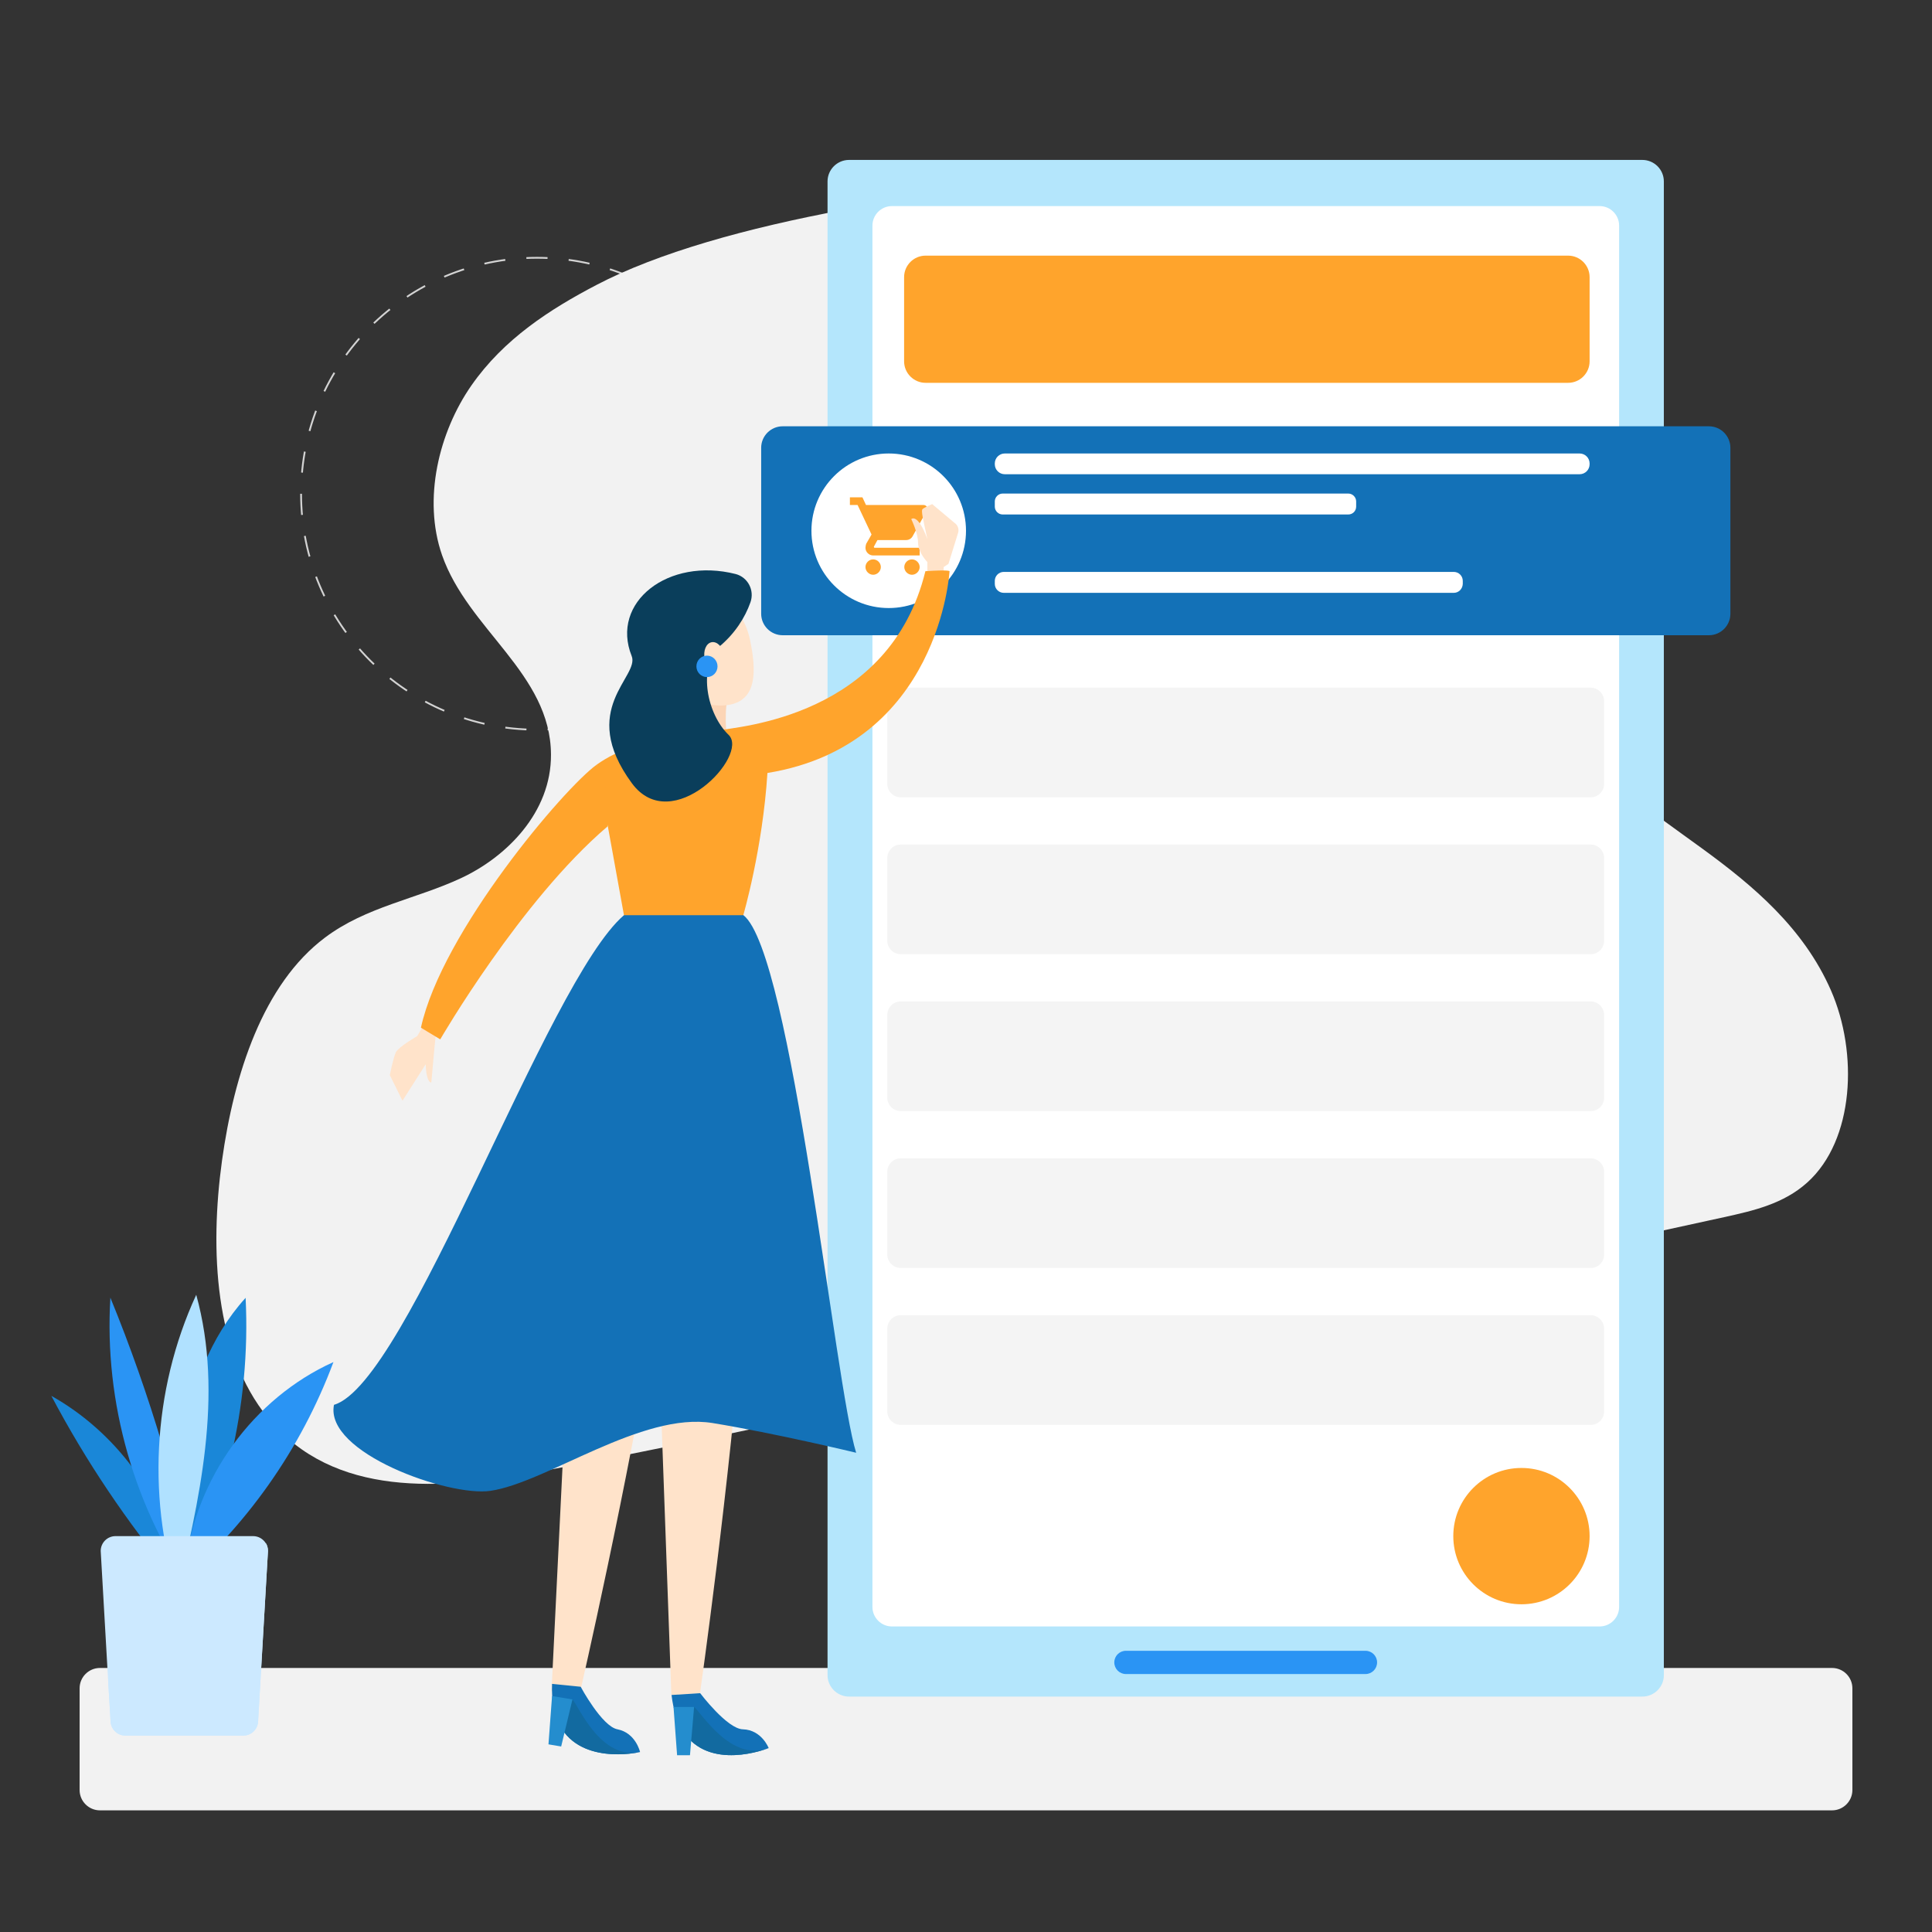<svg version="1.1" id="Layer_1" xmlns="http://www.w3.org/2000/svg" xmlns:xlink="http://www.w3.org/1999/xlink" x="0px" y="0px" viewBox="0 0 1080 1080" style="enable-background:new 0 0 1080 1080;" xml:space="preserve">
<rect x="0" y="0" width="1080" height="1080" fill="#333333" stroke="none"/>
<style type="text/css">
	.st0{fill:none;stroke:#D3D3D3;stroke-miterlimit:10;stroke-dasharray:11.84,11.84;}
	.st1{fill:#F2F2F2;}
	.st2{fill:#B4E6FC;}
	.st3{fill:#FFFFFF;}
	.st4{fill:#2A94F4;}
	.st5{fill:#1371B7;}
	.st6{fill:#F4F4F4;}
	.st7{fill:#FFA42C;}
	.st8{fill:#FFE3CA;}
	.st9{fill:#FCD5B6;}
	.st10{fill:#0A3E5B;}
	.st11{fill:#126AA0;}
	.st12{fill:#248DCE;}
	.st13{fill:#1A87D8;}
	.st14{fill:#B0E1FF;}
	.st15{fill:#CCE9FF;}
</style>
<g>
	<circle class="st0" cx="300.2" cy="276" r="131.9"/>
</g>
<g>
	<path class="st1" d="M333.4,159.3c-26,13.6-51.8,30.2-69.9,56.2s-27.3,63.4-16.4,94.8c14.6,41.8,60.7,66.2,60.9,111.5   c0.2,32.4-24.9,57.2-50.1,69s-53.2,16-76.2,33.3c-34.7,26-50.9,76.4-57.6,124.7c-6.9,50.2-4.1,107.3,25.6,143.7   c36.9,45.2,97.8,40.1,150,30.5c69.6-12.9,139-28,208.3-43.1c151.9-33.2,303.9-66.3,455.8-99.5c16.3-3.6,33.2-7.4,46.5-19.4   c26.3-23.7,28.5-72.5,13.2-107.4c-15.3-34.9-43.5-58.5-71.6-79s-57.7-39.9-78.8-70.2c-21-30.3-31.5-75.1-15.6-109.5   c13.5-29.2,42.4-44.8,55.1-74.5c16.6-39.2-2.5-89.2-32.7-114.2C849.8,81.1,470.6,87.5,333.4,159.3z"/>
</g>
<path class="st1" d="M1024.1,1012H55.9c-6.3,0-11.4-5.1-11.4-11.4v-56.8c0-6.3,5.1-11.4,11.4-11.4h968.2c6.3,0,11.4,5.1,11.4,11.4  v56.8C1035.5,1006.9,1030.4,1012,1024.1,1012z"/>
<path class="st2" d="M918.1,948.4H474.6c-6.6,0-12-5.4-12-12V101.4c0-6.6,5.4-12,12-12h443.5c6.6,0,12,5.4,12,12v835.1  C930.1,943,924.7,948.4,918.1,948.4z"/>
<path class="st3" d="M894.2,909.2H498.6c-6,0-10.9-4.9-10.9-10.9V126.1c0-6,4.9-10.9,10.9-10.9h395.6c6,0,10.9,4.9,10.9,10.9v772.2  C905.1,904.3,900.2,909.2,894.2,909.2z"/>
<path class="st4" d="M629.4,922.8h133.9c3.6,0,6.5,2.9,6.5,6.5l0,0c0,3.6-2.9,6.5-6.5,6.5H629.4c-3.6,0-6.5-2.9-6.5-6.5l0,0  C622.9,925.7,625.8,922.8,629.4,922.8z"/>
<path class="st5" d="M955.3,355.1H437.5c-6.6,0-12-5.4-12-12v-92.8c0-6.6,5.4-12,12-12h517.8c6.6,0,12,5.4,12,12v92.8  C967.3,349.7,961.9,355.1,955.3,355.1z"/>
<path class="st6" d="M889.2,445.7H503.5c-4.1,0-7.5-3.4-7.5-7.5v-46.3c0-4.1,3.4-7.5,7.5-7.5h385.7c4.1,0,7.5,3.4,7.5,7.5v46.3  C896.7,442.3,893.4,445.7,889.2,445.7z"/>
<path class="st6" d="M889.2,533.4H503.5c-4.1,0-7.5-3.4-7.5-7.5v-46.3c0-4.1,3.4-7.5,7.5-7.5h385.7c4.1,0,7.5,3.4,7.5,7.5v46.3  C896.7,530,893.4,533.4,889.2,533.4z"/>
<path class="st6" d="M889.2,621.1H503.5c-4.1,0-7.5-3.4-7.5-7.5v-46.3c0-4.1,3.4-7.5,7.5-7.5h385.7c4.1,0,7.5,3.4,7.5,7.5v46.3  C896.7,617.8,893.4,621.1,889.2,621.1z"/>
<path class="st6" d="M889.2,708.8H503.5c-4.1,0-7.5-3.4-7.5-7.5V655c0-4.1,3.4-7.5,7.5-7.5h385.7c4.1,0,7.5,3.4,7.5,7.5v46.3  C896.7,705.5,893.4,708.8,889.2,708.8z"/>
<path class="st6" d="M889.2,796.5H503.5c-4.1,0-7.5-3.4-7.5-7.5v-46.3c0-4.1,3.4-7.5,7.5-7.5h385.7c4.1,0,7.5,3.4,7.5,7.5v46.3  C896.7,793.2,893.4,796.5,889.2,796.5z"/>
<circle class="st3" cx="496.8" cy="296.7" r="43.2"/>
<g>
	<g id="shopping-cart">
		<path class="st7" d="M488.1,312.7c-2.4,0-4.3,2-4.3,4.3s2,4.3,4.3,4.3s4.3-2,4.3-4.3S490.5,312.7,488.1,312.7z M475.1,278v4.3h4.3    l7.8,16.5l-3,5.2c-0.2,0.7-0.4,1.5-0.4,2.2c0,2.4,2,4.3,4.3,4.3h26v-4.3h-25.2c-0.2,0-0.4-0.2-0.4-0.4v-0.2l2-3.7h16    c1.7,0,3-0.9,3.7-2.2l7.8-14.1c0.4-0.4,0.4-0.7,0.4-1.1c0-1.3-0.9-2.2-2.2-2.2h-32.1l-2-4.3H475.1z M509.8,312.7    c-2.4,0-4.3,2-4.3,4.3s2,4.3,4.3,4.3s4.3-2,4.3-4.3S512.1,312.7,509.8,312.7z"/>
	</g>
</g>
<g>
	<path class="st8" d="M415.3,733c-6.9,93.1-24,213.6-24,213.6l-16,1l-7.8-216.3L415.3,733z"/>
	<path class="st8" d="M366.3,735.2c-14.8,92.2-42,210.6-42,210.6l-16-0.4l10.6-216.1L366.3,735.2z"/>
	<path class="st8" d="M238,571.1l-4.8,8.1c0,0-10.5,6.1-11.9,9c-1.4,2.9-3.4,12.8-3.4,12.8l7.1,14.3l13-20.4   c0,4.9,1.1,10.2,3.1,10.2c0.6-5.2,2.3-28.5,3.1-29.7C245.1,574.3,238,571.1,238,571.1z"/>
	<path class="st8" d="M518.4,324.4v-10.2c0,0-5.2-5.3-5.2-10.8c0-5.5-3.8-13.2-3.8-13.2s3.5-3.7,9,11.1c-2.4-11-3.6-15.8-2.7-16.7   c0.9-0.9,5.4-2.8,5.4-2.8l12.5,10.5c1.8,1.2,2.6,3.4,2,5.5l-5.4,17.4l-2.7,1.8v9.2L518.4,324.4z"/>
	<path class="st5" d="M348.8,511.6c-43.2,37-120.7,261.7-162.1,273.7c-5.4,26.8,64.2,51.5,87.4,48.1c31.5-4.6,84.7-44.4,124.3-37.9   c35,5.7,80.2,16.6,80.2,16.6c-11.7-37-36-279.2-63-300.5C388.5,490.4,348.8,511.6,348.8,511.6z"/>
	<path class="st9" d="M406.5,391.4c-1.8,9.2,0,23.6,0,23.6l-21.6-7l3.6-21.3L406.5,391.4z"/>
	<path class="st7" d="M401.5,408.3c11.3-2.1,95.9-7.6,115.8-89c13.5-0.9,13.5,0,13.5,0s-5.4,97.1-101.8,112.8   c-2.7,42.5-13.5,79.5-13.5,79.5h-66.7c0,0-14.4-79.5-15.3-84.1C357.8,409.9,401.5,408.3,401.5,408.3z"/>
	<path class="st7" d="M333.5,427.5c-18,12.9-86.5,93.4-98.2,147c10.8,6.5,10.8,6.5,10.8,6.5s45-77.7,93.5-119   C343.6,448.5,333.5,427.5,333.5,427.5z"/>
	<g>
		<path class="st8" d="M419.2,357.4c3.8,17.9,3.7,33.2-10.6,36.4c-14.2,3.2-37.2-6.9-41-24.8c-3.8-17.9,4.6-35.1,18.8-38.3    S415.4,339.5,419.2,357.4z"/>
		<path class="st10" d="M419.5,336.7c-3,8.5-8.7,17.6-17.7,25c-11.8,12.3-6.4,37.7,5.5,49.1c11.8,11.4-31.7,57.5-54.1,27    c-30.5-41.5,4.6-59.5-0.1-71.1c-12-30,20.4-55.4,58.2-45.8C418,322.7,421.9,329.9,419.5,336.7z"/>
		
			<ellipse transform="matrix(0.98 -0.2 0.2 0.98 -65.33 87.251)" class="st8" cx="399.3" cy="367.1" rx="5.6" ry="8.3"/>
	</g>
	<ellipse class="st4" cx="395.2" cy="372.5" rx="5.9" ry="6"/>
	<g>
		<path class="st5" d="M429.7,977.2C429.7,977.2,429.7,977.2,429.7,977.2c-1.1,0.4-33.4,13.2-47.9-9.5l0,0    c-3.1-4.9-5.4-11.5-6.4-20.2c7.2-0.4,16-1,16-1s15.1,20,23.9,20.2C425.8,967,429.7,977.2,429.7,977.2z"/>
		<path class="st11" d="M429.7,977.2c-1.1,0.4-33.4,13.2-47.9-9.5l0,0l6.2-13.5C391.7,956.9,408.5,985.3,429.7,977.2z"/>
		<polygon class="st12" points="376.5,954.2 378.5,981.2 385.7,981.2 388,954.2   "/>
	</g>
	<g>
		<path class="st5" d="M357.8,979.4C357.8,979.4,357.7,979.4,357.8,979.4c-1.2,0.3-35,7.7-45.9-17.1l0,0c-2.4-5.4-3.6-12.2-3.3-21    c7.1,0.7,16,1.6,16,1.6s11.9,22.2,20.6,23.8C355.4,968.7,357.8,979.4,357.8,979.4z"/>
		<path class="st11" d="M357.7,979.4c-1.1,0.3-35,7.7-45.9-17.1l0,0L320,950C323.3,953.3,335.6,984,357.7,979.4z"/>
		<polygon class="st12" points="308.6,948.1 306.6,975.1 313.7,976.3 320,950   "/>
	</g>
</g>
<path class="st3" d="M883,265.1H561.7c-3.1,0-5.6-2.5-5.6-5.6v-0.4c0-3.1,2.5-5.6,5.6-5.6H883c3.1,0,5.6,2.5,5.6,5.6v0.4  C888.6,262.6,886.1,265.1,883,265.1z"/>
<path class="st3" d="M753.7,287.6H560.5c-2.4,0-4.4-2-4.4-4.4v-2.9c0-2.4,2-4.4,4.4-4.4h193.2c2.4,0,4.4,2,4.4,4.4v2.9  C758.1,285.7,756.1,287.6,753.7,287.6z"/>
<path class="st3" d="M812.7,331.4H561.1c-2.7,0-5-2.2-5-5v-1.7c0-2.7,2.2-5,5-5h251.6c2.7,0,5,2.2,5,5v1.7  C817.6,329.2,815.4,331.4,812.7,331.4z"/>
<g>
	<path class="st5" d="M938.8,291.4c-2.5-1.4-5.1-2.4-7.7-3.5c-1.5-0.6-2.9-1.3-4.2-2.4c-2.5-2-2-5.2,0.9-6.5   c0.8-0.4,1.7-0.5,2.6-0.5c3.4-0.2,6.6,0.4,9.7,1.9c1.5,0.7,2,0.5,2.5-1.1c0.5-1.7,1-3.4,1.5-5.1c0.3-1.1-0.1-1.9-1.2-2.4   c-2-0.9-4-1.5-6.1-1.8c-2.8-0.4-2.8-0.4-2.8-3.2c0-3.9,0-3.9-3.9-3.9c-0.6,0-1.1,0-1.7,0c-1.8,0.1-2.1,0.4-2.2,2.2   c0,0.8,0,1.7,0,2.5c0,2.5,0,2.4-2.4,3.3c-5.7,2.1-9.2,5.9-9.6,12.1c-0.3,5.5,2.5,9.2,7,11.9c2.8,1.7,5.9,2.6,8.8,4   c1.2,0.5,2.2,1.1,3.2,1.9c2.8,2.3,2.3,6.2-1,7.7c-1.8,0.8-3.7,1-5.6,0.7c-3-0.4-5.9-1.2-8.6-2.6c-1.6-0.8-2.1-0.6-2.6,1.1   c-0.5,1.5-0.9,3-1.3,4.5c-0.6,2-0.3,2.5,1.6,3.4c2.5,1.2,5.1,1.8,7.8,2.2c2.1,0.3,2.2,0.4,2.2,2.6c0,1,0,2,0,3c0,1.2,0.6,2,1.9,2   c1.4,0,2.9,0,4.4,0c1.2,0,1.8-0.7,1.8-1.9c0-1.3,0.1-2.7,0-4c-0.1-1.4,0.5-2.1,1.8-2.4c3-0.8,5.6-2.5,7.6-4.9   C948.8,305.6,946.6,295.8,938.8,291.4z"/>
</g>
<path class="st7" d="M876.6,214H517.4c-6.6,0-12-5.4-12-12v-47.1c0-6.6,5.4-12,12-12h359.2c6.6,0,12,5.4,12,12V202  C888.6,208.6,883.2,214,876.6,214z"/>
<circle class="st7" cx="850.5" cy="858.7" r="38.1"/>
<g>
	<g>
		<g>
			<path class="st13" d="M99.9,876.8c-8.6-40.3-35.3-76.4-71.2-96.5c19.2,36.3,42.3,70.7,68.6,102.2L99.9,876.8z"/>
		</g>
		<g>
			<path class="st4" d="M109.5,891.9C75.2,844,58.1,784.1,61.7,725.4c22.2,54.3,39,110.7,50,168.3L109.5,891.9z"/>
		</g>
		<g>
			<path class="st13" d="M99.7,893.6c-1-29.5-2.1-59.2,2.5-88.3c4.6-29.1,15.3-58,35.1-79.8c3,60.3-11.6,121.4-41.5,173.9     L99.7,893.6z"/>
		</g>
		<g>
			<path class="st14" d="M101.1,896.2c-19.3-55.7-16.1-118.9,8.6-172.4c15.5,55.9,1.8,115.3-11.9,171.7L101.1,896.2z"/>
		</g>
		<g>
			<path class="st4" d="M103.7,875.5c5.3-48.9,37.9-93.9,82.7-114.1c-18.2,48.8-49.2,92.7-89.2,126L103.7,875.5z"/>
		</g>
	</g>
	<path class="st15" d="M149.8,867l-5.5,94.9c0,4.6-3.7,8.3-8.3,8.3H70.1c-4.6,0-8.3-3.7-8.3-8.3l-1.3-21.5L56.3,867   c0-4.6,3.7-8.3,8.3-8.3h76.9c3,0,5.6,1.6,7.1,4v0C149.4,863.9,149.8,865.4,149.8,867z"/>
	<g>
		<path class="st15" d="M149.8,867l-5.5,94.9c0,4.6-3.7,8.3-8.3,8.3H70.1c-4.6,0-8.3-3.7-8.3-8.3l-1.3-21.5    c30.7-8.8,62.4-46.7,88.1-77.8C149.4,863.9,149.8,865.4,149.8,867z"/>
	</g>
</g>
</svg>